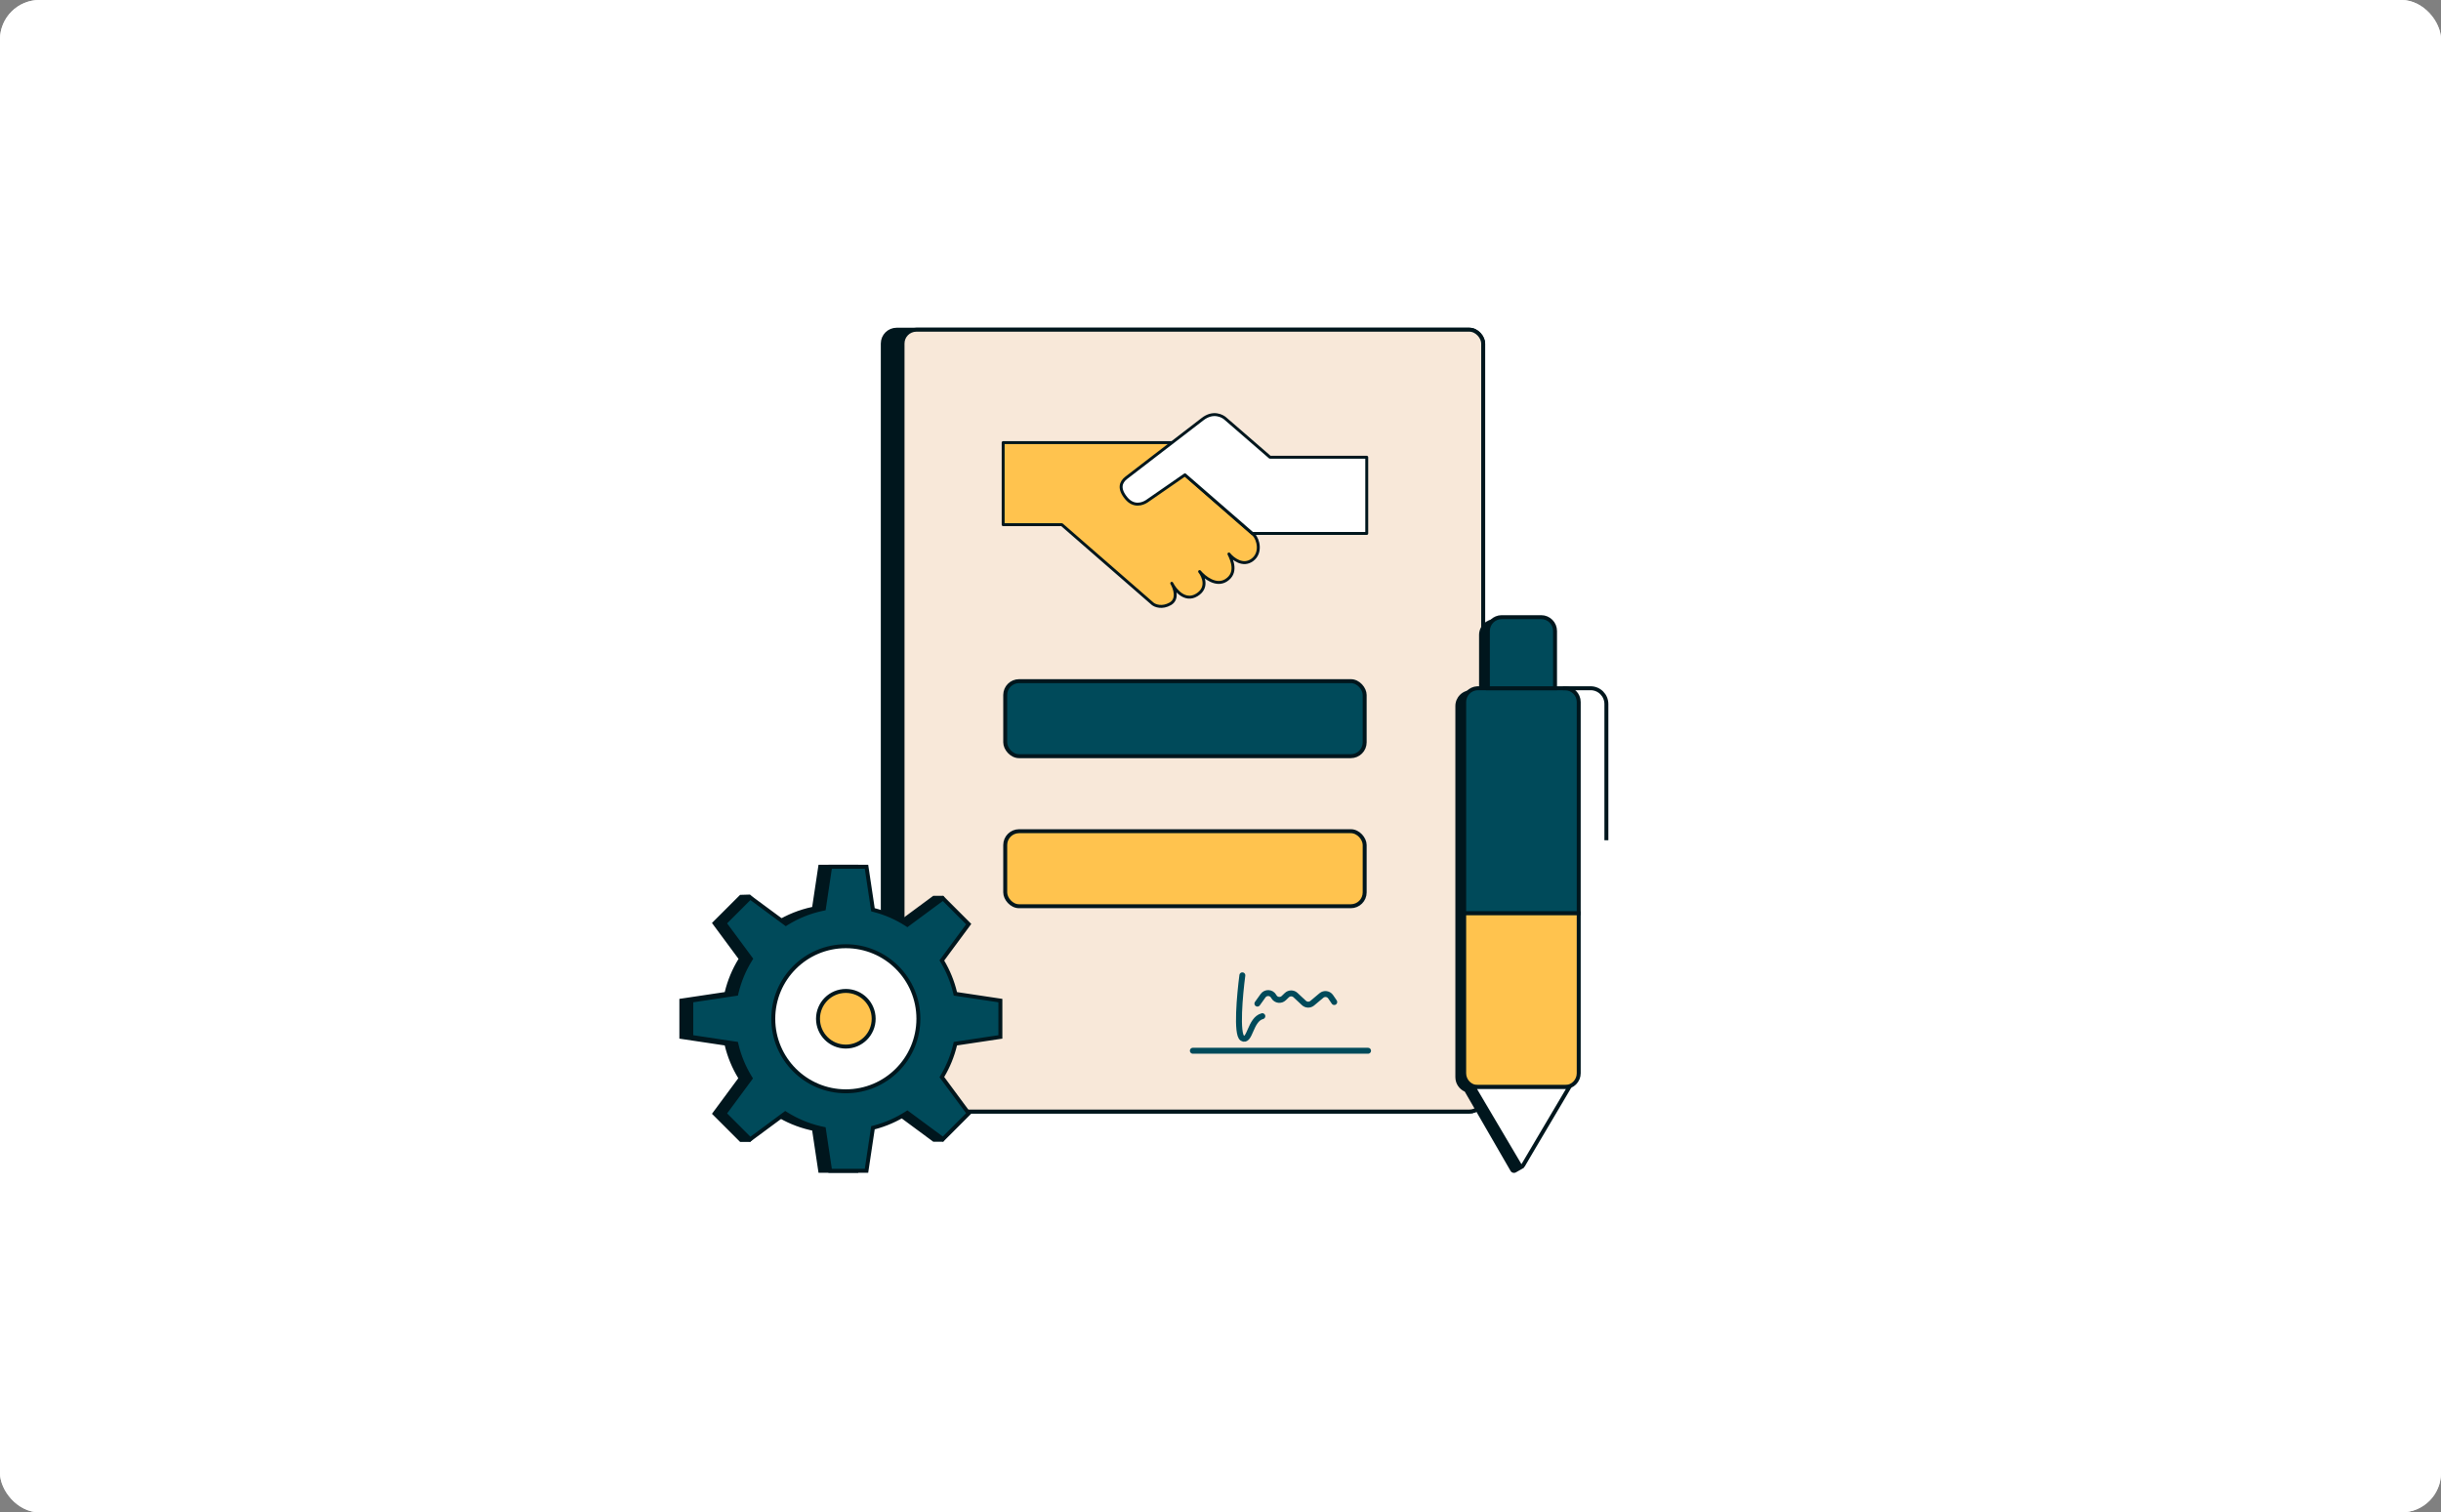 <svg width="618" height="383" viewBox="0 0 618 383" fill="none" xmlns="http://www.w3.org/2000/svg">
<rect x="0" y="0" width="618" height="383" fill="#808080" stroke="none"/>
<rect width="618" height="383" rx="10" fill="white"/>
<rect width="618" height="383" rx="10" fill="white"/>
<rect x="223.5" y="83.5" width="152" height="198" rx="3.5" fill="#00161D" stroke="#00161D"/>
<rect x="228.5" y="83.5" width="147" height="198" rx="3.5" fill="#F8E8D9" stroke="#00161D"/>
<rect x="254.5" y="172.5" width="91" height="19" rx="3.5" fill="#004A5A" stroke="#00161D"/>
<rect x="254.5" y="210.5" width="91" height="19" rx="3.5" fill="#FFC34E" stroke="#00161D"/>
<path d="M302 266.1H346.354" stroke="#004A5A" stroke-width="1.5" stroke-linecap="round"/>
<path d="M318.342 254.162L319.773 252.162C320.441 251.228 321.847 251.287 322.434 252.273L322.537 252.444C323.061 253.323 324.266 253.486 325.005 252.778L325.796 252.02C326.406 251.435 327.365 251.429 327.983 252.004L330.123 253.998C330.711 254.546 331.615 254.57 332.231 254.054L334.55 252.109C335.271 251.504 336.358 251.654 336.888 252.432L337.795 253.764" stroke="#004A5A" stroke-width="1.5" stroke-linecap="round"/>
<path d="M314.533 247C313.884 251.908 312.977 261.962 314.533 262.917C316.478 264.11 316.478 258.142 319.591 257.346" stroke="#004A5A" stroke-width="1.5" stroke-linecap="round"/>
<path d="M216.859 219.5L218.445 230.07L218.494 230.396L218.813 230.479C221.718 231.236 224.442 232.439 226.907 234.013L227.196 234.198L227.473 233.993L236.442 227.364H238.542L242.786 233.96L236.133 242.964L235.936 243.23L236.104 243.517C237.533 245.925 238.616 248.563 239.285 251.361L239.364 251.689L239.697 251.739L250.758 253.397V262.602L239.697 264.261L239.363 264.311L239.285 264.639C238.616 267.437 237.533 270.075 236.104 272.483L235.936 272.77L236.133 273.036L242.785 282.037L238.522 288.636H236.442L227.473 282.006L227.196 281.802L226.906 281.986C224.441 283.56 221.717 284.764 218.813 285.52L218.494 285.603L218.445 285.93L216.859 296.5H207.657L206.117 286.236L206.065 285.894L205.726 285.821L205.111 285.685C202.053 284.967 199.184 283.756 196.594 282.14L196.251 281.926L195.97 282.217L189.716 288.686H187.577L180.911 282.02L187.317 273.354L187.517 273.084L187.342 272.797C185.82 270.304 184.671 267.559 183.973 264.639L183.894 264.311L183.561 264.261L172.5 262.602V253.397L183.561 251.739L183.894 251.689L183.973 251.361C184.68 248.402 185.851 245.621 187.404 243.102L187.581 242.813L187.38 242.542L180.911 233.79L187.584 227.117L189.659 227.054L196.109 233.697L196.389 233.985L196.73 233.774C199.458 232.093 202.49 230.861 205.726 230.178L206.065 230.105L206.117 229.763L207.657 219.5H216.859ZM211.629 239.887C201.625 239.887 193.516 247.997 193.516 258C193.516 268.003 201.626 276.112 211.629 276.112C221.632 276.112 229.742 268.003 229.742 258C229.742 247.997 221.632 239.887 211.629 239.887Z" fill="#00161D" stroke="#00161D"/>
<path d="M219.375 219.5L220.961 230.07L221.01 230.397L221.331 230.48C224.234 231.236 226.958 232.44 229.422 234.013L229.712 234.198L229.989 233.994L238.743 227.521L245.25 234.03L238.649 242.964L238.452 243.23L238.621 243.516C240.049 245.925 241.133 248.563 241.802 251.361L241.88 251.689L242.214 251.739L253.274 253.397V262.601L242.214 264.261L241.88 264.311L241.802 264.639C241.133 267.438 240.05 270.076 238.621 272.485L238.452 272.771L238.649 273.037L245.251 281.971L238.744 288.479L229.989 282.008L229.712 281.803L229.422 281.988C226.957 283.562 224.234 284.765 221.33 285.521L221.01 285.604L220.961 285.931L219.375 296.5H210.172L208.633 286.237L208.582 285.895L208.242 285.822L207.627 285.686C204.568 284.968 201.7 283.756 199.11 282.14L198.821 281.96L198.547 282.162L189.935 288.527L183.427 282.02L189.833 273.354L190.033 273.083L189.858 272.796C188.336 270.303 187.187 267.558 186.489 264.639L186.411 264.311L186.077 264.261L175.016 262.602V253.397L186.078 251.739L186.411 251.689L186.49 251.361C187.198 248.402 188.368 245.622 189.92 243.103L190.098 242.814L189.897 242.543L183.427 233.791L189.935 227.283L198.688 233.752L198.959 233.953L199.248 233.775C201.975 232.095 205.007 230.862 208.242 230.179L208.582 230.107L208.633 229.764L210.173 219.5H219.375ZM214.146 239.888C204.143 239.888 196.033 247.997 196.033 258.001C196.033 268.004 204.143 276.113 214.146 276.113C224.149 276.113 232.259 268.004 232.259 258.001C232.259 247.998 224.149 239.888 214.146 239.888Z" fill="#004A5A" stroke="#00161D"/>
<circle cx="214.145" cy="258.001" r="18.371" fill="white" stroke="#00161D"/>
<circle cx="214.145" cy="258" r="7.048" fill="#FFC34E" stroke="#00161D"/>
<path d="M388.463 156.795C390.672 156.795 392.463 158.586 392.463 160.795V174.795H394.463C396.672 174.795 398.463 176.586 398.463 178.795V272.795C398.463 274.413 397.501 275.805 396.119 276.435L385.764 295.763L383.8 296.896C383.322 297.173 382.71 297.009 382.434 296.53L370.842 276.451C369.441 275.829 368.463 274.427 368.463 272.795V178.795C368.463 176.586 370.254 174.795 372.463 174.795H374.463V160.795C374.463 158.586 376.254 156.795 378.463 156.795H388.463Z" fill="#00161D"/>
<path d="M374.195 174.295H396.195C398.128 174.295 399.695 175.862 399.695 177.795V231.295H370.695V177.795C370.695 175.922 372.165 174.394 374.015 174.3L374.195 174.295Z" fill="#004A5A" stroke="#00161D"/>
<path d="M380.195 156.295H390.195C392.128 156.295 393.695 157.862 393.695 159.795V174.295H376.695V159.795L376.699 159.615C376.793 157.766 378.322 156.295 380.195 156.295Z" fill="#004A5A" stroke="#00161D"/>
<path d="M399.695 231.295V271.795C399.695 273.728 398.128 275.295 396.195 275.295H374.195C372.262 275.295 370.695 273.728 370.695 271.795V231.295H399.695Z" fill="#FFC34E" stroke="#00161D"/>
<path d="M385.625 295.084C385.444 295.391 385.016 295.41 384.804 295.142L384.764 295.084L373.071 275.295L397.319 275.295L385.625 295.084Z" fill="white" stroke="#00161D"/>
<path d="M395.695 174.295H402.695C404.904 174.295 406.695 176.086 406.695 178.295V212.795" stroke="#00161D"/>
<path d="M253.975 132.872V112.086H297.773L297.031 117.654L317.445 135.47C318.558 136.583 319.449 139.998 317.074 141.78C314.698 143.561 312.125 141.532 311.135 140.295C311.877 141.78 313.362 145.12 310.393 146.976C307.875 148.55 304.949 146.234 303.712 144.749C304.701 145.986 305.939 148.906 302.969 150.688C300.235 152.329 297.92 149.898 296.894 148.15C297.569 149.514 298.151 151.85 296.288 152.915C294.21 154.102 292.453 153.41 291.834 152.915L268.822 132.872H253.975Z" fill="#FFC34E"/>
<path d="M253.975 112.086V132.872H268.822L291.834 152.915C292.453 153.41 294.21 154.102 296.288 152.915C298.367 151.727 297.402 148.956 296.659 147.718C297.526 149.451 300 152.469 302.969 150.688C305.939 148.906 304.701 145.986 303.712 144.749C304.949 146.234 307.875 148.55 310.393 146.976C313.362 145.12 311.877 141.78 311.135 140.295C312.125 141.532 314.698 143.561 317.074 141.78C319.449 139.998 318.558 136.583 317.445 135.47L297.031 117.654L297.773 112.086H253.975Z" stroke="#00161D" stroke-width="0.742" stroke-linejoin="round"/>
<path d="M346.025 115.798V135.099H317.074L300 120.252L290.35 126.933C289.236 127.675 287.009 128.418 285.153 126.191C283.133 123.766 283.702 122.108 285.153 120.994C290.473 116.912 301.782 108.226 304.454 106.148C307.126 104.069 309.527 105.282 310.393 106.148L321.528 115.798H346.025Z" fill="white" stroke="#00161D" stroke-width="0.742" stroke-linejoin="round"/>
</svg>
